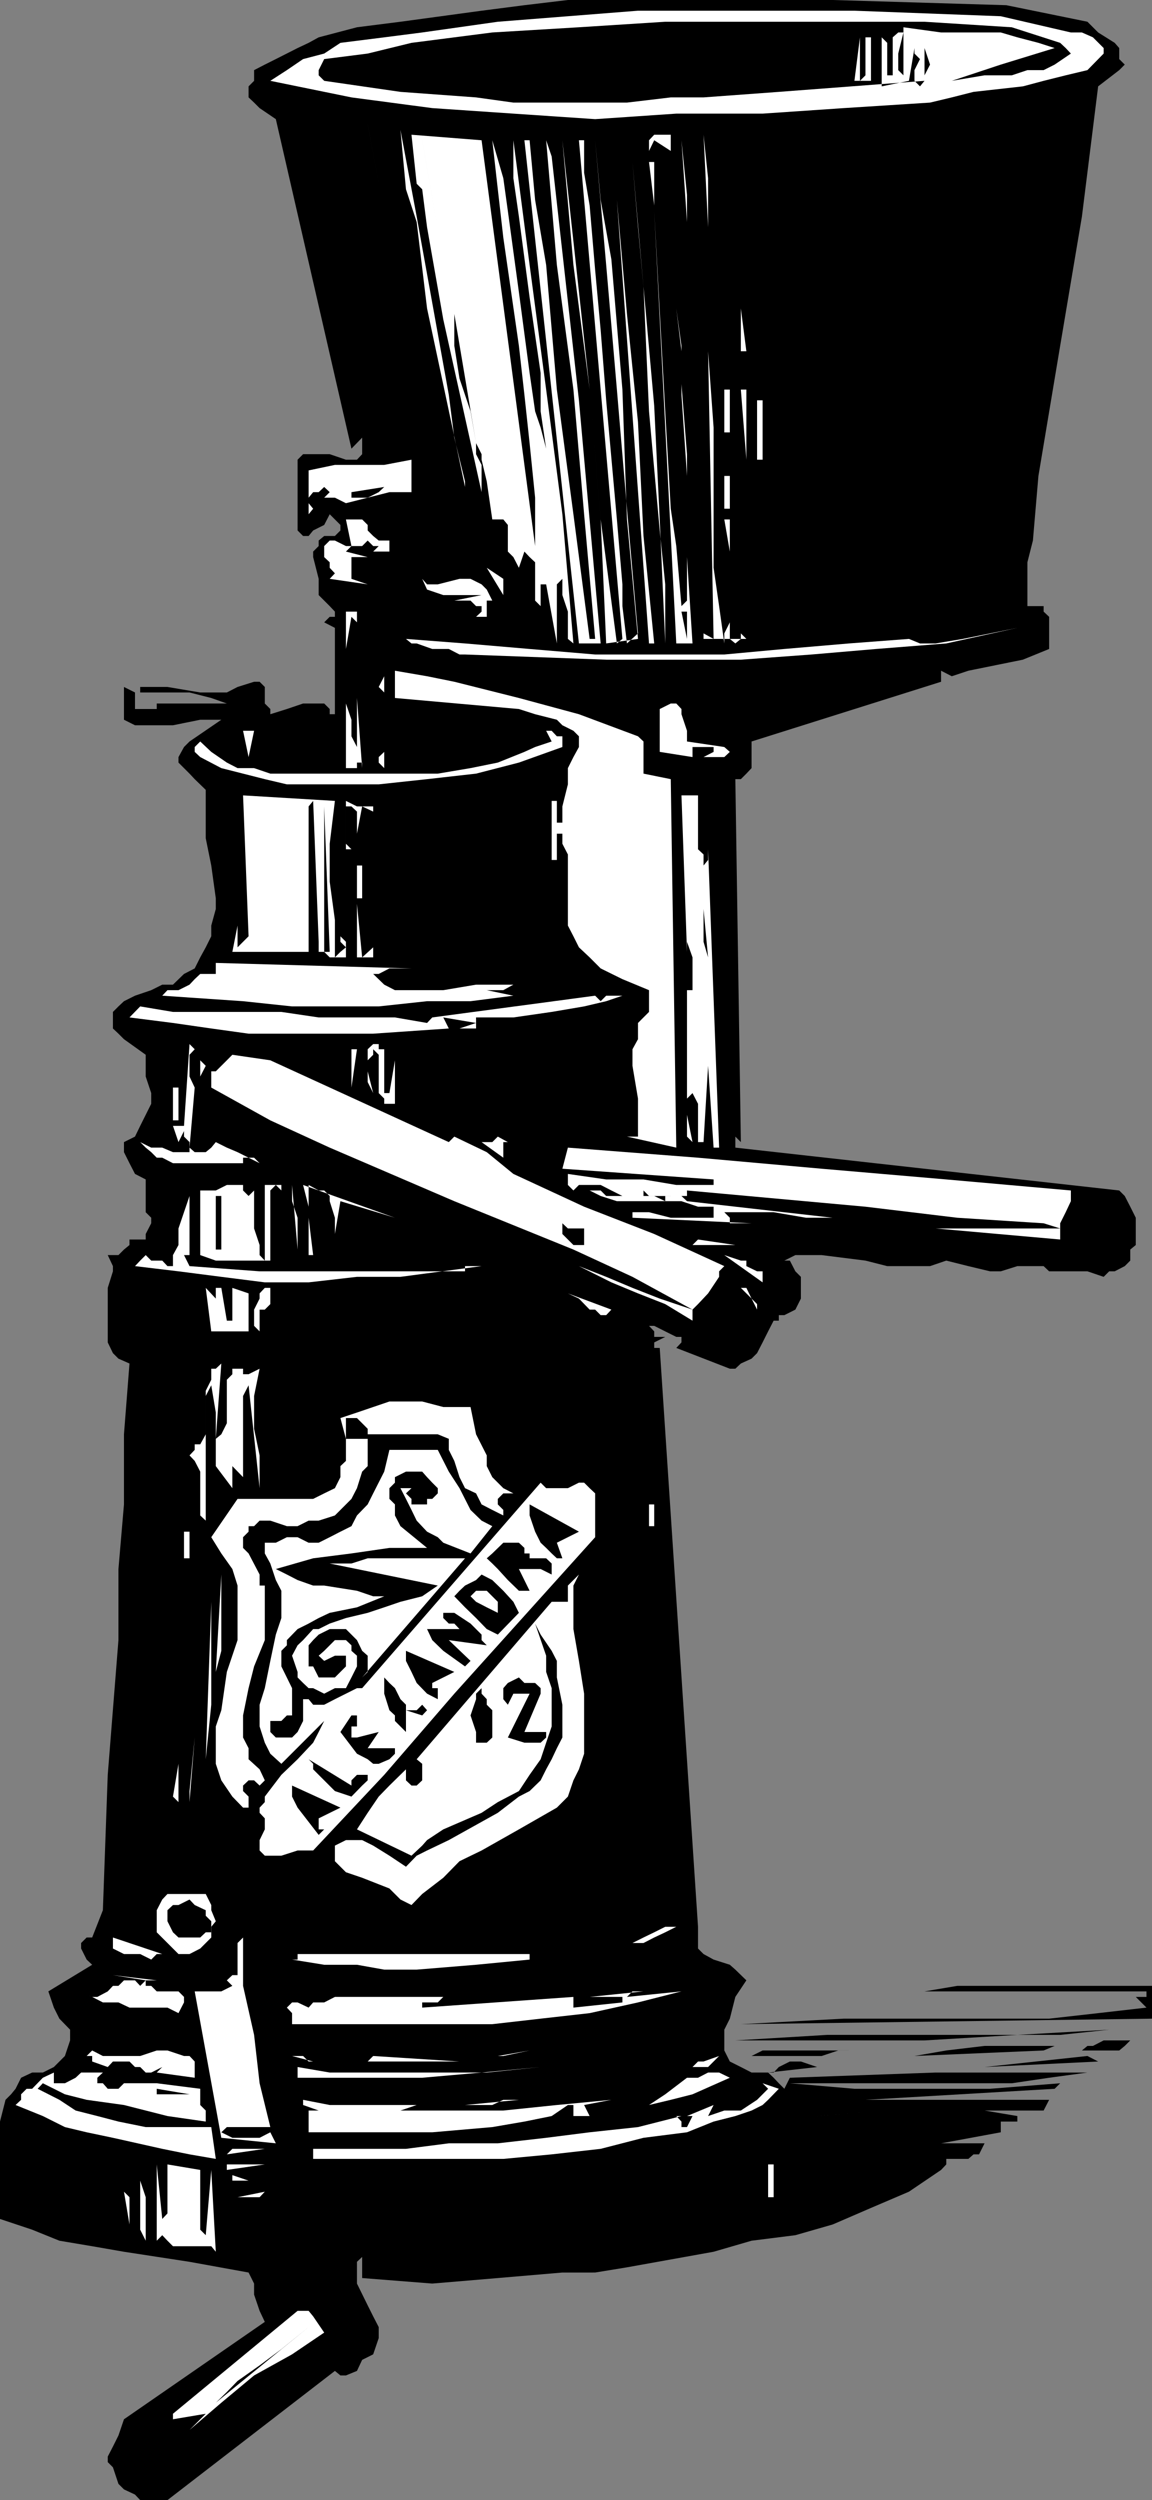 <svg xmlns="http://www.w3.org/2000/svg" width="355" height="770.102"><rect width="100%" height="100%" fill="#808080" stroke="none"/><path d="m335.102 6.7 3.3 3.3 5.098 3.2 1.402 1.6v3.4l1.7 1.698-1.7 1.704-6.5 5-5 40.097-6.699 39.801L320 146.602l-1.7 19.898-1.698 6.7v13.5h5v1.698L323.3 190v9.898l-8.098 3.301-8.402 1.7-8.399 1.703-5.101 1.699-3.301-1.7V210l-58.398 18.398v8.204L230 238.3l-1.7 1.7h-1.698l1.699 111.8-1.7-1.698v3.398l118.301 13.2 1.7 1.698 1.699 3.301 1.699 3.403v8.398l-1.7 1.398v3.403L346.603 390l-3.102 1.602h-1.7l-1.698 1.699-5-1.7H323.3L321.6 390h-8.1l-5.098 1.602h-3.3l-6.7-1.602-6.8-1.7-5 1.7h-13.2l-6.699-1.7-13.5-1.698h-8.101l-3.399 1.699h1.7l1.699 3.3 1.699 1.7V400l-1.7 3.398-3.398 1.704H240v1.699h-1.598l-1.699 3.3L235 413.5l-1.7 3.3-1.698 1.7-3.301 1.5-1.7 1.602h-1.699l-16.5-6.403L210 413.5v-1.7h-1.598L205 410.103l-3.398-1.704H200l1.602 1.704v1.699H205l-3.398 1.699v1.7h1.699l11.8 178.3v6.7l1.7 1.698 3.101 1.704 5 1.597 1.7 1.5L230 610l-3.398 5.102-1.7 6.699-1.699 3.398v6.403l1.7 3.398 3.398 1.7 3.3 1.698h6.801L240 636.7l3.402-1.699h3.399l5 1.7-15.098 1.698 1.7 1.602 1.597 1.7 1.703 1.698 1.7-3.398 44.898-1.602h46.8l-11.8 1.602-11.5 1.7h-68.399l19.899 1.698h41.8l21.602-1.699-1.703 1.7-58.297 3.402h56.598l-1.7 3.3h-18.199l10.098 1.7v1.699h-5.098v3.3L290 660.2h13.402l-1.699 3.402H300L298.402 665h-6.8v1.7L290 668.397l-9.898 6.704-11.7 5-11.8 5.097-11.5 3.301-13.5 1.7-11.7 3.402-26.699 4.796-9.8 1.602H173.3l-19.899 1.7-20.199 1.698-21.601-1.699v-6.5L110 696.7v6.7l3.3 6.703 1.7 3.398 1.703 3.3v3.4l-1.703 5-3.398 1.698-1.602 3.403-3.398 1.398h-1.7l-1.699-1.398-51.601 39.8h-8.399l-1.601-1.703-3.399-1.597-1.703-1.7L34.8 760l-1.597-1.602V756.7l1.598-3.097L36.5 750.2l1.703-5 43.399-30L80 711.801l-1.7-5v-3.403L76.603 700l-18.2-3.3-20.199-3.098-9.8-1.704L18.3 690.2l-8.399-3.398L0 683.5v-30l1.703-6.7 1.7-1.698 1.398-1.704L6.5 640l3.402-1.602h3.301l3.399-1.699L20 633.301l1.602-4.801v-3.3l-3.301-3.4-1.7-3.402-1.699-5 13.5-8.199-1.699-1.597L25 600.199V598.5l1.703-1.7h1.7l3.3-8.402 1.5-41.699 3.297-41.5v-21.898l1.703-19.903v-21.597l1.7-21.801-3.403-1.5-1.7-1.7-1.597-3.3v-16.8l1.598-5.098V390l-1.598-3.398H36.5l1.703-1.704 1.7-1.398v-1.7h5v-1.698l1.699-3.301v-1.7l-1.7-1.703v-10.097l-3.3-1.7-1.7-3.3-1.699-3.403v-3.097l3.399-1.7 1.601-3.3 1.7-3.403L46.601 340v-3.3l-1.7-5.098v-6.704l-6.699-4.796-1.703-1.704-1.7-1.597v-5.102L36.5 310l1.703-1.602 3.399-1.699 5-1.699L50 303.3h3.3l3.403-3.3L60 298.3l1.703-3.402 1.7-3.097 1.699-3.403v-3.296L66.5 280v-3.3l-1.398-10.098-1.7-8.403v-14.898L60 240l-1.598-1.7L55 234.899V233.2l1.703-3.097 1.7-1.704 9.8-6.699h-6.5l-8.402 1.7H41.6l-3.398-1.7v-10.097l3.399 1.699v5.097H48.3V216.7h21.601l-4.8-1.699-6.7-1.7H43.203v-1.698h8.399l10.101 1.699h8.2l3.3-1.7L78.301 210H80l1.602 1.602v5.097l1.699 1.7V220l5.101-1.602 5-1.699h6.5l1.7 1.7V220h1.601v-26.602l-3.3-1.699 1.699-1.699h1.601v-1.602l-1.601-1.699-3.399-3.398v-5l-1.703-6.7v-1.703l1.703-1.699V166.5l1.7-1.398h3.3l1.7-1.704V161.7l-3.301-3.3-1.7 3.3-3.402 1.7-1.398 1.703h-1.7l-1.699-1.704v-21.796l1.7-1.704h8.199l5 1.704H110l1.602-1.704v-5.097l-3.301 3.398L85 36.7l-5-3.398-1.7-1.7L76.603 30v-3.398l1.699-1.704v-3.296l3.3-1.704L85 18.2l6.703-3.398 3.399-1.602 3.101-1.699L110 8.398 123.402 6.7l25-3.398 13.2-1.7L175 0h81.602l53.5 1.602 25 5.097"/><path fill="#fff" d="M330 10h3.402l3.399 1.5 3.3 3.3v1.7l-5 5.102-6.699 1.597-6.8 1.7-6.399 1.703L300 28.3l-6.7 1.7-6.698 1.602L260 33.3 235 35h-26.598l-25 1.7-25.199-1.7-25-1.7-24.902-3.3-25-5.102 5.101-3.296 5-3.403 6.5-1.699 5-3.3 13.5-1.7 11.7-1.5 23.3-3.3L175 5l21.602-1.7H263.3L308.402 5 330 10"/><path d="m326.703 13.2 1.7 1.6L330 16.5l-5 3.398-3.398 1.704h-5l-4.801 1.597h-8.399l-10.101 1.7 15.101-5L325 14.8l-5-1.602-6.5-1.699-5.098-1.5H290l-11.598-1.602V23.2l-1.601-1.597V16.5l1.601-6.5h-1.601l-1.7 1.5v11.7h-1.699v-10l-1.699-1.7v15.102l8.399-1.704 1.699-10.097V16.5l1.699 1.7-1.7 3.402v3.296l1.7 1.704 1.402-1.704L240 28.301 216.8 30h-10.097l-13.5 1.602h-35L146.703 30l-23.3-1.7-23.5-3.402-1.7-1.699v-1.597l1.7-3.403L113.3 16.5l13.5-3.3 24.902-3.2 26.7-1.602L205 6.7h79.902l26.899 1.7 14.902 4.8"/><path fill="#fff" d="m265 24.898 1.703-1.699V11.5h1.7v13.398H263.3L265 11.5v13.398"/><path d="M284.902 23.2v-8.4l1.7 5.098zm0 0"/><path fill="#fff" d="M113.3 38.398 118.403 65l-5.101-26.602M143.3 148.3v1.7l-11.698-55-3.2-26.602-3.3-10.097-1.7-18.301 5 26.7 4.801 26.6 5.098 28.302L140 134.8l3.3 13.5m21.602 19.9v-14.9l-1.699-16.8-1.601-14.898-1.7-15.102-4.8-33.3-1.7-14.9-1.699-15.1 3.399 11.698L156.5 65l3.402 25 3.301 24.898 1.7 11.801 1.699 5 1.699 6.5-1.7-11.5v-11.8l-3.398-23.297-3.3-24.903-1.7-11.8v-11.7l5 38.403L168.301 120l5 38.398L175 178.301l1.703 19.898-1.703-1.398v-8.403l-1.7-5.097v-5L171.603 180v18.2L168.3 180h-1.7v6.7l-1.699-1.7v-11.8l-1.699-1.598-1.601-1.704-1.7 5-1.699-3.296-1.703-1.704V161.7l-1.397-1.7h-3.399L150 148.3l-1.598-6.698v-1.704l-1.699-3.398v3.398l1.7 3.301v8.403l-11.801-53.204-5-28.398-1.5-11.7-1.7-1.698-1.601-15.102 21.601 1.7 16.5 125m41.801-121.7-5.101-3.3L200 46.5v-3.3l1.602-1.7h5.101v5"/><path d="M130.102 43.2 138.3 90l-8.2-46.8"/><path fill="#fff" d="M181.703 196.8h1.7L180 158.399 176.703 120l-5.101-38.398-3.301-38.403 1.699 5 8.402 75.102 6.7 74.898h-6.7l-16.8-155h1.601l1.7 18.403 3.398 20L171.6 120l5.102 38.398 5 38.403M173.3 43.2l8.403 76.8 3.399 40 5 38.2 1.699-1.4-13.399-153.6H180v10l1.703 10.1 1.7 19.9 1.699 18.5 1.699 21.6 3.3 36.7 1.7 20v6.7l1.402 11.5 3.399-3.098-3.399-38.403L190.102 120 186.8 81.602l-3.399-38.403 1.7 18.403 3.3 18.296 1.7 20.102 1.699 20 1.402 40 3.399 36.8-9.801 1.4-1.7-38.2-3.398-40-5-38.398-3.402-38.403m38.403 25.199L210 43.2l1.703 16.8Zm6.5 1.602-1.402-28.5 1.402 13.398zm0 0"/><path d="m145 43.2 1.703 13.402L145 43.199"/><path fill="#fff" d="m120 46.5 3.402 23.5L120 46.5m80 3.398h1.602v13.403zm5 148.302V180l-1.7-16.602L200 126.7l-1.7-38.398L196.603 70l-1.7-20.102 3.399 38.403L201.6 125l1.7 35 1.7 38.2m-3.398 0H200l-9.898-136.598 3.101 35.097L196.602 130l1.699 35.102 3.3 33.097M210 186.7l1.703-1.7v-45.102L210 118.301V106.5L208.402 95 210 108.2v13.402l1.703 25v25l1.7 26.597h-5L201.601 65 205 126.7l1.703 30 1.7 11.5L210 186.7M125.102 71.5l3.3 23.5-3.3-23.5"/><path d="m140 74.8 1.602 15.2L140 74.8"/><path fill="#fff" d="m213.402 74.8 3.399 110.2-3.399-110.2m-91.699 5.098 1.7 13.403-1.7-13.403"/><path d="m143.3 95 1.7 8.398L143.3 95"/><path fill="#fff" d="m228.3 95 1.7 13.2h-1.7zm0 0"/><path d="M146.703 136.5 145 126.7l-3.398-10.098L140 106.5v-9.8l6.703 39.8"/><path fill="#fff" d="m130.102 101.7 3.101 19.902-3.101-19.903m-1.7 3.403 1.7 18.199-1.7-18.2m94.801 93.099v-3.098l1.7-3.403v-20.097V196.8l1.699 1.398 1.699-1.398H230l-1.7-1.7v1.7h-11.5v-1.7l3.102 1.7-1.699-88.602 1.7 23.5v43.2l1.699 11.8 1.601 11.5m0-78.198h1.7v13.2h-1.7V120m5.097 0h1.7v21.602zm-93.398 3.3 3.399 21.598-3.399-21.597m98.398-.001h1.7v18.302h-1.7V123.3M131.602 125l3.3 14.898-3.3-14.898m-4.802 16.602v10H120L106.602 155l-3.399-1.7h-3.3l1.699-1.698-1.7-1.602-1.699 1.602H96.5l-1.398 1.699V155l1.398 1.7-1.398 1.698v-13.5l8.101-1.699h15.2l8.398-1.597"/><path fill="#fff" d="M223.203 146.602h1.7v10.097h-1.7v-10.097"/><path d="m118.402 150-1.699 1.602-3.402 1.699h-5v-1.7L118.402 150m49.898 3.3 1.7 8.4-1.7-8.4"/><path fill="#fff" d="M120 166.5v3.398h-5l1.703-1.699H115l-1.7-1.699-1.698 1.7H108.3l-1.7 1.698 6.7 1.704h-5v6.699l5 1.699-11.7-1.7 1.602-1.698-1.601-1.704V173.2l-1.7-1.597V168.2l1.7-1.699h1.601l3.399 1.7h1.699l-1.7-8.2h5l1.7 1.7v1.698l1.699 1.704 1.703 1.398H120M223.203 160h1.7v9.898zm-68.101 23.3L150 174.899l5.102 3.403zm-3.399 1.7H150v5h-3.297l1.7-1.602V186.7h-1.7L145 185h-5l8.402-1.7h-11.8l-5-1.698-1.5-3.301 1.5 1.699h3.3l6.7-1.7H145l3.402 1.7 1.598 1.602 1.703 3.398M110 191.7l-1.7-1.7-1.698 9.898V216.7l1.699 5v5.102l1.699 3.3V215l1.602 21.602v-1.704H110v1.704h-3.398v-48.204H110v3.301"/><path d="M211.703 196.8 210 188.399h1.703zm0 0"/><path fill="#fff" d="m236.703 190 1.7 6.8-1.7-6.8m43.399 6.8 3.398 1.4h4.8l8.403-1.4 8.399-1.698 8.398-1.704-21.898 4.801L270 199.9l-19.898 1.703-21.801 1.597h-41.5l-43.5-1.597h-1.7l-3.3-1.704h-5.098l-4.8-1.699H126.8l-1.7-1.398 18.2 1.398 19.902 1.7 20.2 1.703h39.8l18.5-1.704 19.899-1.699 18.5-1.398M196.602 226.8l1.699 1.598v9.903l8.402 1.699 1.7 113.5-15.2-3.398h3.399v-11.704l-1.7-10.097v-5.102l1.7-3.097v-5l1.699-1.704L200 311.7V305l-8.2-3.398-6.698-3.301-3.399-3.403-3.3-3.097-1.7-3.403-1.703-3.296v-21.903l-1.7-3.3V256.8h-1.698v8.097H170V246.7h1.602v6.7h1.699v-5l1.699-6.797v-5l1.703-3.403 1.7-3.097V226.8l-1.7-1.7-3.402-1.703-1.7-1.699-6.699-1.699-5-1.602L121.703 215v-8.398l9.899 1.699L140 210l19.902 5 18.5 5 18.2 6.8m-78.2 9.802-1.699-1.704V233.2l1.7-1.597V213.3l-1.7-1.7 1.7-3.3v28.3m93.3-8.202 11.5 1.704 1.7 1.5-1.7 1.597h-6.402l3.101-1.597v-1.5h-6.5v3.097l-10.101-1.597v-13.204l3.402-1.699h1.7l1.597 1.7V220l1.703 5.102v3.296M76.602 233.2l-1.7-8.098h3.399zm0 0"/><path fill="#fff" d="m61.703 228.398 3.399 3.204 4.8 3.296 3.301 1.704h5.098l5 1.699h51.601L145 236.6l8.402-1.703 8.2-3.296 3.3-1.5 5.098-1.704-1.7-3.296h1.7l1.602 1.699h1.699v3.3l-13.399 4.797-13.199 3.403-15.101 1.7-14.899 1.602h-28.3L81.601 240l-13.399-3.398-6.5-3.403L60 231.602v-1.5l1.703-1.704 1.7-1.597-1.7 1.597m41.5 18.302-1.601 13.198v11.704l1.601 11.796v11.5l1.7-1.699 1.699-1.398-1.7-1.7v-1.703l1.7 1.704v4.796H110v-16.5l1.602 16.5 3.398-3.097v3.097h-13.398l-1.7-1.699h-1.699v-3.097L96.5 246.699l-1.398 1.7v44.8h-23.5l1.601-8.097v6.699l3.399-3.403-1.7-43.398 28.301 1.7"/><path fill="#fff" d="M115 248.398V250l-3.398-1.602-1.602 8.403V250l-1.7-1.602h-1.698v11.5l1.699 1.704h-1.7v-14.903l3.399 1.7h5M215.102 245v16.602l1.699 1.597v3.403l1.402-1.704v-3.296l3.399 91.898h-1.7l-1.699-25.2-1.402 23.5h-3.399l-1.699-8.402v6.704l1.7 1.699h1.699V340l-1.7-3.3-1.699 1.698v-36.796V305h1.7v-10.102l-1.7-4.796v3.097L210 245h5.102"/><path d="M99.902 293.2v-44.802l1.7 44.801zm0 0"/><path fill="#fff" d="M110 266.602h1.602v10.097H110v-10.097"/><path d="m218.203 294.898-1.402-4.796V280Zm0 0"/><path fill="#fff" d="M126.8 298.3H120l-3.297 1.7H115l3.402 3.3 3.301 1.7h14.899l10.101-1.7h11.5l-3.101 1.7H150l8.203 1.7L145 308.397h-13.398L116.703 310H90l-15.098-1.602L50 306.7l1.602-1.7H55l3.402-1.7L60 301.603 61.703 300H66.5v-3.398l60.3 1.699"/><path fill="#fff" d="m191.8 306.7-5 1.698L180 310l-10 1.7-11.797 1.698h-11.5v3.403h-5.101l5.101-1.7-10.101-1.703 1.699 3.403L115 318.398H76.602l-11.5-1.597-11.801-1.7-13.399-1.703L43.203 310l10.098 1.7h33.402l11.5 1.698h23.5l9.899 1.704 1.601-1.704 50.2-6.699 1.699 1.7 1.699-1.7h5M63.402 328.3l-1.699 3.302v-5L60 324.898V323.2l-1.598 1.7v6.703L60 335l-1.598 18.5L60 354.898h3.402l1.7-1.398 1.398-1.7 3.402 1.7 3.301 1.398L80 358.301l-1.7-1.7h-3.398v1.7H53.301L50 356.6h-1.7l-1.698-1.703-1.7-1.398-1.699-1.7 3.399 1.7H50l3.3 1.398h5.102V351.8l-1.699-1.7v-1.703L55 351.801l-1.7-5h3.403l1.7-25.2L60 323.2v1.7l3.402 3.402M120 336.7l1.703-10.098V340h-3.3v-1.602l-1.7-1.699v-11.8l-1.703-1.7v1.7l-1.7 1.703v6.699l1.7 3.398-1.7-6.699v-6.8l1.7-1.598h1.703v1.597h1.7v13.5H120M108.3 335v-11.8h1.7Zm0 0"/><path fill="#fff" d="m138.3 351.8 1.7-1.698 10 4.796 8.203 6.704L180 371.699l21.602 8.403L223.203 390l-1.601 1.602v1.699l-3.399 5.097-3.101 3.301-1.7 1.7v3.402L205 401.699l-8.398-3.3-8.2-3.399-10-5 8.399 3.3 8.101 3.4 8.399 3.3 10.101 3.398-18.5-10.097-18.199-8.403L140 370l-38.398-16.5-18.301-8.398L65.1 335v-5h1.4l3.402-3.398 1.7-1.704 11.699 1.704 55 25.199M53.3 335H55v10.102h-1.7V335m23.302 10.102 10.101 5-10.101-5M156.5 351.8h-1.398v4.802l-6.7-4.801h3.301l1.7-1.7 3.097 1.7"/><path d="m110 353.5 21.602 8.102L110 353.5"/><path fill="#fff" d="M330 366.7v3.3l-1.598 3.398-1.699 3.403v5l-38.402-3.403h38.402l-5.101-1.597L295 375.1l-28.297-3.402-55-5v1.7H210l1.703 1.601 44.899 5.102h-8.2l-10-1.704h-15.199l1.7 1.704v1.699h8.398-1.7l-36.699-1.7v-1.703H200l6.703 1.704h13.2v-3.403h-4.801L210 370h-19.898l-5-1.602-3.399-1.699h3.399l1.699 1.7h5l-3.399-1.7-3.3-1.699h-6.7l-1.699 1.7L175 365v-3.398l11.8 1.699h11.5L208.403 365h11.5v-1.7l-46.601-3.3 1.699-6.5 40.102 3.102 38.1 3.398 38.399 3.3L330 366.7M81.602 360l10.101 3.3-10.101-3.3m-5 8.398L78.3 366.7v11.7l1.7 5.1v3.102l1.602 1.699V365h5.101v3.398-1.699L85 365l-1.7 1.7v21.6H66.5l-4.797-1.698v-19.903H66.5L69.902 365h5v1.7l1.7 1.698m28.3 1.602-1.699 10.102v-5L101.602 370v-1.602l-1.7-1.699h-1.699L95.102 365v6.7l-1.7-6.7 28.301 10.102-16.8-5.102m-13.2 14.898L90 365v5l1.703 5.102v9.796"/><path fill="#fff" d="M58.402 386.602h-1.699l1.7 3.398L80 391.602h63.3V390h5.102l-25 3.3H110L95.102 395h-13.5l-13.399-1.7L55 391.603 41.602 390l1.601-1.7 1.7-1.698 1.699 1.699H50L51.602 390H53.3v-3.398L55 383.5v-8.398 3.296l3.402-10v18.204"/><path d="M66.5 368.398h1.703v16.5H66.5v-16.5m140.203 0H205V370l-3.398-1.602H198.3V366.7l1.699 1.7h6.703"/><path fill="#fff" d="m95.102 375.102 1.398 11.5h-1.398zm0 0"/><path d="m313.5 373.398 9.8 1.704-9.8-1.704M180 381.8v1.7h-3.297L175 381.8l-1.7-1.698V376.8l1.7 1.597h5v3.403"/><path fill="#fff" d="m261.602 375.102 25 3.296-25-3.296m-48.2 8.398 1.7-1.7 11.5 1.7zm0 0"/><path d="m186.8 383.5 18.2 8.102-18.2-8.102"/><path fill="#fff" d="M231.602 388.3 230 390l3.3 1.602h1.7V395l-11.797-8.398 5.098 1.699H230V390l1.602-1.7M66.5 400v-3.3h1.703l1.7 10.1h1.699v-10.1l5 1.698v11.704h-11.5l-1.7-13.403L66.5 400m16.8 5.102v-3.403l-1.698 1.7H80v6.703l-1.7-1.704v-5L80 400v-1.602l1.602-1.699H83.3v8.403m150-3.402v1.698L231.603 400l-3.301-3.3h-3.399l-1.699 1.698 1.7-1.699H230l1.602 3.301 1.699 1.7m-44.899 1.698-1.601 1.704h-1.7l-1.699-1.704h-1.699l-3.3-3.398-3.403-1.602 13.402 5m-126.699 6.704h-5 5v-6.704 6.704M66.5 443.2l1.703-1.4 1.7-3.402V425l1.699-1.7v-1.698h3.3v1.699h1.7L80 421.6l-1.7 8.4v10.102L80 448.3v10.097L76.602 426.7l-1.7 3.301v25l-3.3-3.398v6.796l-5.102-6.796v11.796-28.296l-1.398-8.403-1.7 3.301v38.398l-1.699-1.597v-13.5L60 450l-1.598-1.7L60 446.603v-1.704h1.703l1.7-3.097v-13.403L65.101 425v-3.398H66.5L68.203 420 66.5 443.2"/><path fill="#fff" d="m145 433.398 1.703 8.403 3.297 6.5v3.3l1.703 3.399 3.399 3.398 3.101 1.602h-3.101l-1.7 1.7v1.698l1.7 1.704v1.699l-3.399-1.7-3.3-1.703-1.7-3.398-3.402-1.602-1.7-3.398-1.601-5-1.7-3.398v-3.403l-3.398-1.398h-21.601v-1.7l-1.7-1.703-1.601-1.597h-3.398v6.398h6.699v8.403l-1.7 1.699-1.601 5.097-1.7 3.301-3.398 3.403-1.699 1.699-5 1.597h-3.101l-3.399 1.704h-3.3l-5.102-1.704H80l-1.7 1.704h-1.698v1.699l-1.7 1.699v3.3l1.7 1.7L80 485v3.398h1.602V505.2l-3.301 8.102L76.6 520l-1.699 8.398v6.801l1.7 3.301v3.398L80 545l1.602 3.398L80 550l-1.7-1.602h-1.698l-1.7 1.602v1.7l1.7 1.698v3.403h-1.7l-3.3-3.403-3.399-5-1.703-5.097v-11.5l1.703-5 1.7-11.801 3.3-9.8v-16.802l-1.601-5.097-3.399-4.801-3.101-5 8.101-11.8H96.5l3.402-1.7 3.301-1.602 1.7-3.398v-3.398l1.699-1.602v-6.8l-1.7-6.4 5.098-1.698 5-1.704 5-1.699h10.102l6.5 1.7H145"/><path fill="#fff" d="m134.902 446.602 3.399 6.699 3.3 5.097 3.399 6.704 3.402 3.296 3.301 1.704L145 478.5l-8.398-3.3-1.7-1.7-3.3-1.7-3.2-3.402-1.601-3.296-1.7-3.403-1.699-3.3h3.399L125.1 460l1.7 1.7v1.698h4.8V461.7h1.602l1.7-1.699v-1.602l-1.7-1.699-1.601-1.699-1.5-1.7h-5l-3.399 1.7v1.7L120 458.397v3.301l1.703 1.7v3.402l1.7 3.3 8.199 6.7H120l-11.7 1.699-11.8 1.5-11.5 3.3 3.402 1.7 3.301 1.7 4.797 1.698h3.402L110 490l5 1.7h3.402L110 495.101l-8.398 1.699-3.399 1.597-3.101 1.704-3.399 1.699-3.3 3.398v1.602l-1.7 1.699v4.8L90 520v8.398h-1.598l-1.699 1.704h-3.402v3.398L85 535.2h5l1.703-1.7 1.7-3.398v-6.704h1.699l1.398 1.704h3.402l3.301-1.704L110 520h1.602l55-63.3 1.699 1.698H175l3.402-1.699H180l1.703 1.7 1.7 1.601v13.5L140 521.7l-21.598 25L96.5 570h-4.797l-5 1.602h-5.101L80 570v-3.2l1.602-3.3v-3.398L80 558.398v-1.597l1.602-1.7v-1.703l5.101-6.699 5-4.8L96.5 536.8l1.703-3.301 1.7-3.398-13.2 13.199-3.402-3.102-1.7-3.398-1.601-5v-6.7l1.602-5.1 1.699-8.398L85 503.5l1.703-5.102V490L85 486.7l-1.7-5.098-1.698-3.102v-3.3H85l3.402-1.7h3.301l3.399 1.7h3.101l3.399-1.7 3.3-1.7 3.399-1.698L110 466.8l3.3-3.403L115 460l3.402-6.7 1.598-6.698h14.902M200 463.398h1.602v6.704H200v-6.704"/><path d="m171.602 475.2 1.699 4.8h-1.7L170 478.5l-1.7-1.7-1.698-1.6-1.7-3.4-1.699-5v-3.402l15.2 8.403-6.801 3.398"/><path fill="#fff" d="M56.703 471.8h1.7v8.2h-1.7v-8.2"/><path d="M170 483.3v1.7l-3.398-1.7h-6.7l3.301 6.7h-3.3l-3.403-3.3-3.098-3.4-1.699-1.698L150 480l1.703-1.5 3.399-3.3h4.8l1.7 1.6v1.7h1.601v1.5h5.098l1.699 1.602v1.699"/><path fill="#fff" d="m111.602 516.7 1.699-1.7v-5l-1.7-1.5-1.601-3.3-3.398-3.4h-5l-3.399 1.7-1.703 1.7-1.398 1.6v6.5H96.5l1.703 3.4h5l3.399-3.4V510h-3.399l-3.3 1.602-1.7-1.602 1.7-1.5 3.3-3.3h3.399l1.699 1.6v1.7L110 510v3.3l-1.7 3.4-1.698 3.3h-3.399l-3.3 1.7L96.5 520h-1.398l-1.7-1.602-1.699-1.699V515L90 510l1.703-3.2 1.7-1.6 3.097-3.4h1.703l3.399-1.698 5-1.704 6.699-1.597 5.101-1.7 5-1.703 6.7-1.699 4.8-3.3-33.3-6.797h6.699l5-1.602h30l-31.7 36.7M66.5 515l1.703-30v23.5zm0 0"/><path d="m159.902 496.8-6.5 6.7-3.402-1.7-3.297-3.402-3.402-3.296-3.301-3.403 1.602-1.699 1.699-1.602 3.402-1.699 1.7-1.699 3.3 1.7 3.399 3.3 3.101 3.398 1.7 3.403"/><path fill="#fff" d="m171.602 556.8-11.7 6.7-11.5 6.5-6.8 3.3-5 5.098-6.5 5-3.301 3.403-3.399-1.7L120 581.7l-8.398-3.3-5-1.7-3.399-3.398V568.5l3.399-1.7h5l3.398 1.7 5 3.102 5.102 3.398 3.3-3.398 3.2-1.602 6.699-3.2 15.101-8.402 6.5-5 3.301-1.699 3.399-3.3L168.3 545l1.699-3.102 1.602-3.398 1.699-3.3v-10.098l-1.7-8.403v-5.097L170 508.5l-3.398-5-1.7-3.398 3.399 9.898v5l1.699 5v11.8l-1.7 5-1.698 5.098-3.399 4.801-3.3 5-6.5 3.403-5 3.296-11.801 5.102-5 3.3-1.5 1.7-3.301 3.102L110 563.5l3.3-5.102 3.403-5L120 550l5.102-5v3.398L126.8 550h1.601l1.7-1.602v-5.097l-1.7-1.403 41.598-48.5h5v-5l1.703-1.699 1.7-1.699-1.7 3.398v13.403l1.7 9.8L180 521.7v18.5l-1.598 4.8-1.699 3.398-1.703 5-3.398 3.403m-18.2-60.001L150 495.103l-3.297-1.704L145 491.7l1.703-1.699H150l1.703 1.7 1.7 1.698v3.403m-90.001 45.096 1.7-48.5v31.704zm0 0"/><path d="m150 506.8-11.7-1.6 6.7 6.402-1.7 1.699-6.698-4.801-3.399-3.3-1.601-3.4h10L140 500.103h-1.7l-1.698-1.704v-1.597H140l5 3.3 3.402 3.399v1.7l1.598 1.6m-16.797 11.597V520h1.7v3.398l-3.301-1.699-3.2-3.3-1.601-3.399-1.7-3.398V508.5L140 515l-6.797 3.398m-3.101 6.704 1.5 1.699-1.5 1.597-5-1.597v6.699l-3.399-3.398v-1.704L120 526.801l-1.598-5.102v-5l1.598 1.7 1.703 1.601 1.7 3.398 1.699 1.704v1.699h3.3l1.7-1.7m36.5-3.401-5 11.8h6.699v1.7l-1.7 1.6h-5l-5.101-1.6 6.703-13.5h-5l-1.703 3.402-1.398-1.704V520l1.398-1.602 3.402-1.699 1.7 1.7h3.3l1.7 1.601v1.7m-14.899 13.5L150 536.8h-3.297v-3.3L145 528.398l1.703-5V521.7l1.7-1.699v1.7l1.597 1.698v1.704l1.703 1.699v8.398m-41.703 0 6.703-1.7-3.402 5h8.402v1.7L120 541.897l-3.297 1.403H115l-1.7-1.403-3.3-1.699-5.098-6.699 3.399-5.102H110v3.403h-1.7v3.398h1.7"/><path fill="#fff" d="m198.3 531.8 1.7 10.098-1.7-10.097M58.402 555.102 60 535.199l-1.598 16.5zm0 0"/><path d="M108.3 550v-1.602l1.7-1.699h3.3v1.7L111.603 550l-3.301 3.398-5.098-1.699-3.3-3.3L96.5 545v-1.7l-1.398-1.402L108.3 550"/><path fill="#fff" d="m55 555.102-1.7-1.704 1.7-10.097zm150-8.402 1.703 21.8L205 546.7"/><path d="M98.203 560.102v3.398h1.7l-1.7 1.7-6.5-8.4L90 553.399V550l14.902 6.8-6.699 3.302"/><path fill="#fff" d="m63.402 583.398 1.7 3.403v1.597l1.398 3.403-1.398 1.699v3.3l-3.399 3.4-3.3 1.698H55l-6.7-6.699v-6.8l1.7-3.297 1.602-1.704h11.8"/><path d="M65.102 591.8v3.4h-1.7l-1.699 1.6H55l-1.7-1.6-1.698-3.4v-3.402l1.699-1.597H55l3.402-1.7 1.598 1.7 3.402 1.597v1.704l1.7 1.699"/><path fill="#fff" d="M208.402 593.5 205 595.2l-3.398 1.6-3.301 1.7h-3.399l3.399-1.7 3.3-1.6 3.399-1.7h3.402M50 601.898h-1.7l-1.698 1.704-3.399-1.704h-5l-3.402-1.699v-3.398L50 601.898M83.3 655.2H69.903l-1.699 1.6 3.399 1.7H80l3.3-1.7 1.7 3.4-16.797-1.7L60 613.398h8.203l3.399-1.699-1.7-1.699 1.7-1.602h1.601V598.5l1.7-1.7v14.9l3.398 15.1L80 641.7l3.3 13.5m79.903-53.302v1.704l-16.5 1.597-18.3 1.5h-10L110 605.2H99.902L90 603.602h1.703v-1.704h71.5M44.902 610v1.7h1.7l1.699 1.698H55l1.703 1.704v1.699L55 620.1l-3.398-1.703h-11.7L36.5 616.8h-4.797l-3.3-1.7L25 613.399l3.402 1.704H30l3.203-1.704 1.598-1.699H36.5l1.703-1.7h3.399l1.601 1.7 1.7-1.7-10.102-1.602L48.3 610h-3.399m178.302 0-9.8 3.398 9.8-3.398"/><path d="m355 621.8-126.7 1.7 31.7-1.7h63.3l15.102-1.698 14.899-1.704-3.301-3.296h3.3v-1.704h-76.5 8.102L295 611.7h60v10.102"/><path fill="#fff" d="M193.203 615.102 210 613.398l-13.398 3.403-14.899 3.3-15.101 1.7-14.899 1.699H90v-3.398l-1.598-1.704L90 616.801h1.703l3.399 1.597 1.398-1.597h3.402l3.301-1.7h33.399l-1.7 1.7h-4.8v1.597l46.601-3.296v3.296l15.098-1.597v-1.7h-10.098l16.598-1.703h-3.399l-1.699 1.704"/><path d="m341.8 625.2-15.097 1.6H313.5l-28.598 1.7h-58.3l28.3-1.7H313.5l28.3-1.6"/><path fill="#fff" d="M60 635v5l-11.7-1.602L50 636.7l-3.398 1.7h-1.7l-1.699-1.7h-1.601l-1.7-1.699h-5.101l-1.598 1.7-4.8-1.7v-1.7h-1.7l1.7-1.698 3.3 1.699h11.5l5.098-1.7h3.3l5.102 1.7h1.7L60 635m41.602-1.7-1.7 1.7h-4.8l-1.7-1.7H90l6.5 1.7h3.402l1.7-1.7"/><path d="m348.3 628.5-1.698 1.7-1.7 1.402h-11.5l1.7-1.403h1.699l3.3-1.699h8.2"/><path fill="#fff" d="M153.402 633.3h1.7l8.101-1.698zm0 0"/><path d="M261.602 631.602H258.3l-5.098 1.699H228.3h3.3l3.399-1.7h26.602m60.001.001L281.8 633.3l9.8-1.7 11.801-1.402H325l-3.398 1.403"/><path fill="#fff" d="m113.3 635 1.7-1.7 26.602 1.7Zm108.302-1.7-3.399 3.4h-4.8l1.699-1.7h1.699l4.8-1.7m-206.699 8.4H20l3.3-1.7 1.7-1.602h6.703L30 640v1.7h1.703l1.5 1.698H36.5l1.703-1.699h10.098l13.402 1.7v5l1.7 1.703v3.398l-11.801-1.7-13.399-3.402-11.5-1.597L20 645.1l-6.797-3.402-1.601 1.7L18.3 646.8l5 3.3 6.699 1.7 6.5 1.699 8.402 1.7h20.2L66.5 665l-8.098-1.398L50 661.898 34.8 658.5l-8.097-1.7L20 655.2l-6.797-3.4-8.402-3.402 1.699-1.597v-1.7l1.703-1.703h1.7l3.3-3.398 3.399-1.602v3.301h-1.7m151.7-4.999-18.2 1.698-18.3 1.602H91.703v-3.3l9.899 1.698H150l16.602-1.699"/><path d="m303.402 636.7 31.7-3.4 3.3 1.7zm0 0"/><path fill="#fff" d="m224.902 640-11.5 5.102-6.699 1.699-6.703 1.597 5-3.296 6.703-5.102h3.399l3.101-1.602h3.399l3.3 1.602"/><path d="M48.3 645.102v-1.704l10.102 1.704zm0 0"/><path fill="#fff" d="m240 643.398-3.297 3.403-1.703 1.597-3.398 1.704-5 1.699-6.7 1.699-8.199 3.3-13.402 1.7-13.2 3.398L170 663.602 155.102 665H96.5v-3.102h28.602L138.3 660.2h15.101l14.899-1.699 13.402-1.7 14.899-1.6L210 651.8h-1.598l1.598 1.7v1.7h1.703l1.7-3.4h-1.7l8.2-3.402-1.7 3.403 5-1.7h5.098l5-3.3 3.402-3.403L235 641.7l5 1.7"/><path fill="#fff" d="M159.902 646.8h-4.8l-3.399 1.598h-23.3l-5 1.704h31.699l16.5-1.704 16.8-1.597-8.402 1.597 1.703 3.403h-5v-3.403H175l-5 3.403-8.398 1.699-9.899 1.7-18.5 1.6H95.102v-6.698h3.101l-4.8-1.704v-1.597l8.199 1.597H143.3l16.601-1.597M251.8 651.8l19.903-1.698-19.902 1.699M69.902 663.602l1.7-1.704h10zM50 683.5l1.602-1.7v-15.1l10.101 1.698v18.403l1.7 1.699 1.699-20.102 1.398 25.204-1.398-1.704H53.3l-1.7-1.699L50 688.5l-1.7 1.7v-23.5l1.7 16.8m19.902-15.102V666.7h11.7zm166.801-1.698h1.7v10.1h-1.7v-10.1M44.902 690.2l-1.699-3.4v-15.1l1.7 5.1v13.4M83.3 671.7H71.603V670l5 1.7H83.3m-43.398 13.5-1.699-10.098 1.7 1.699zm41.7-10.098L80 676.8h-6.797zm18.3 43.398L90 725.2l-11.7 6.5-10.097 8.402-9.8 8.398 5-5-10.102 1.7v-1.7l38.402-31.7h3.399l1.398 1.7 3.402 5"/><path d="m66.5 740.102 3.402-3.301 3.301-3.403L80 728.602l6.703-5 8.399-6.801L66.5 740.1"/></svg>
